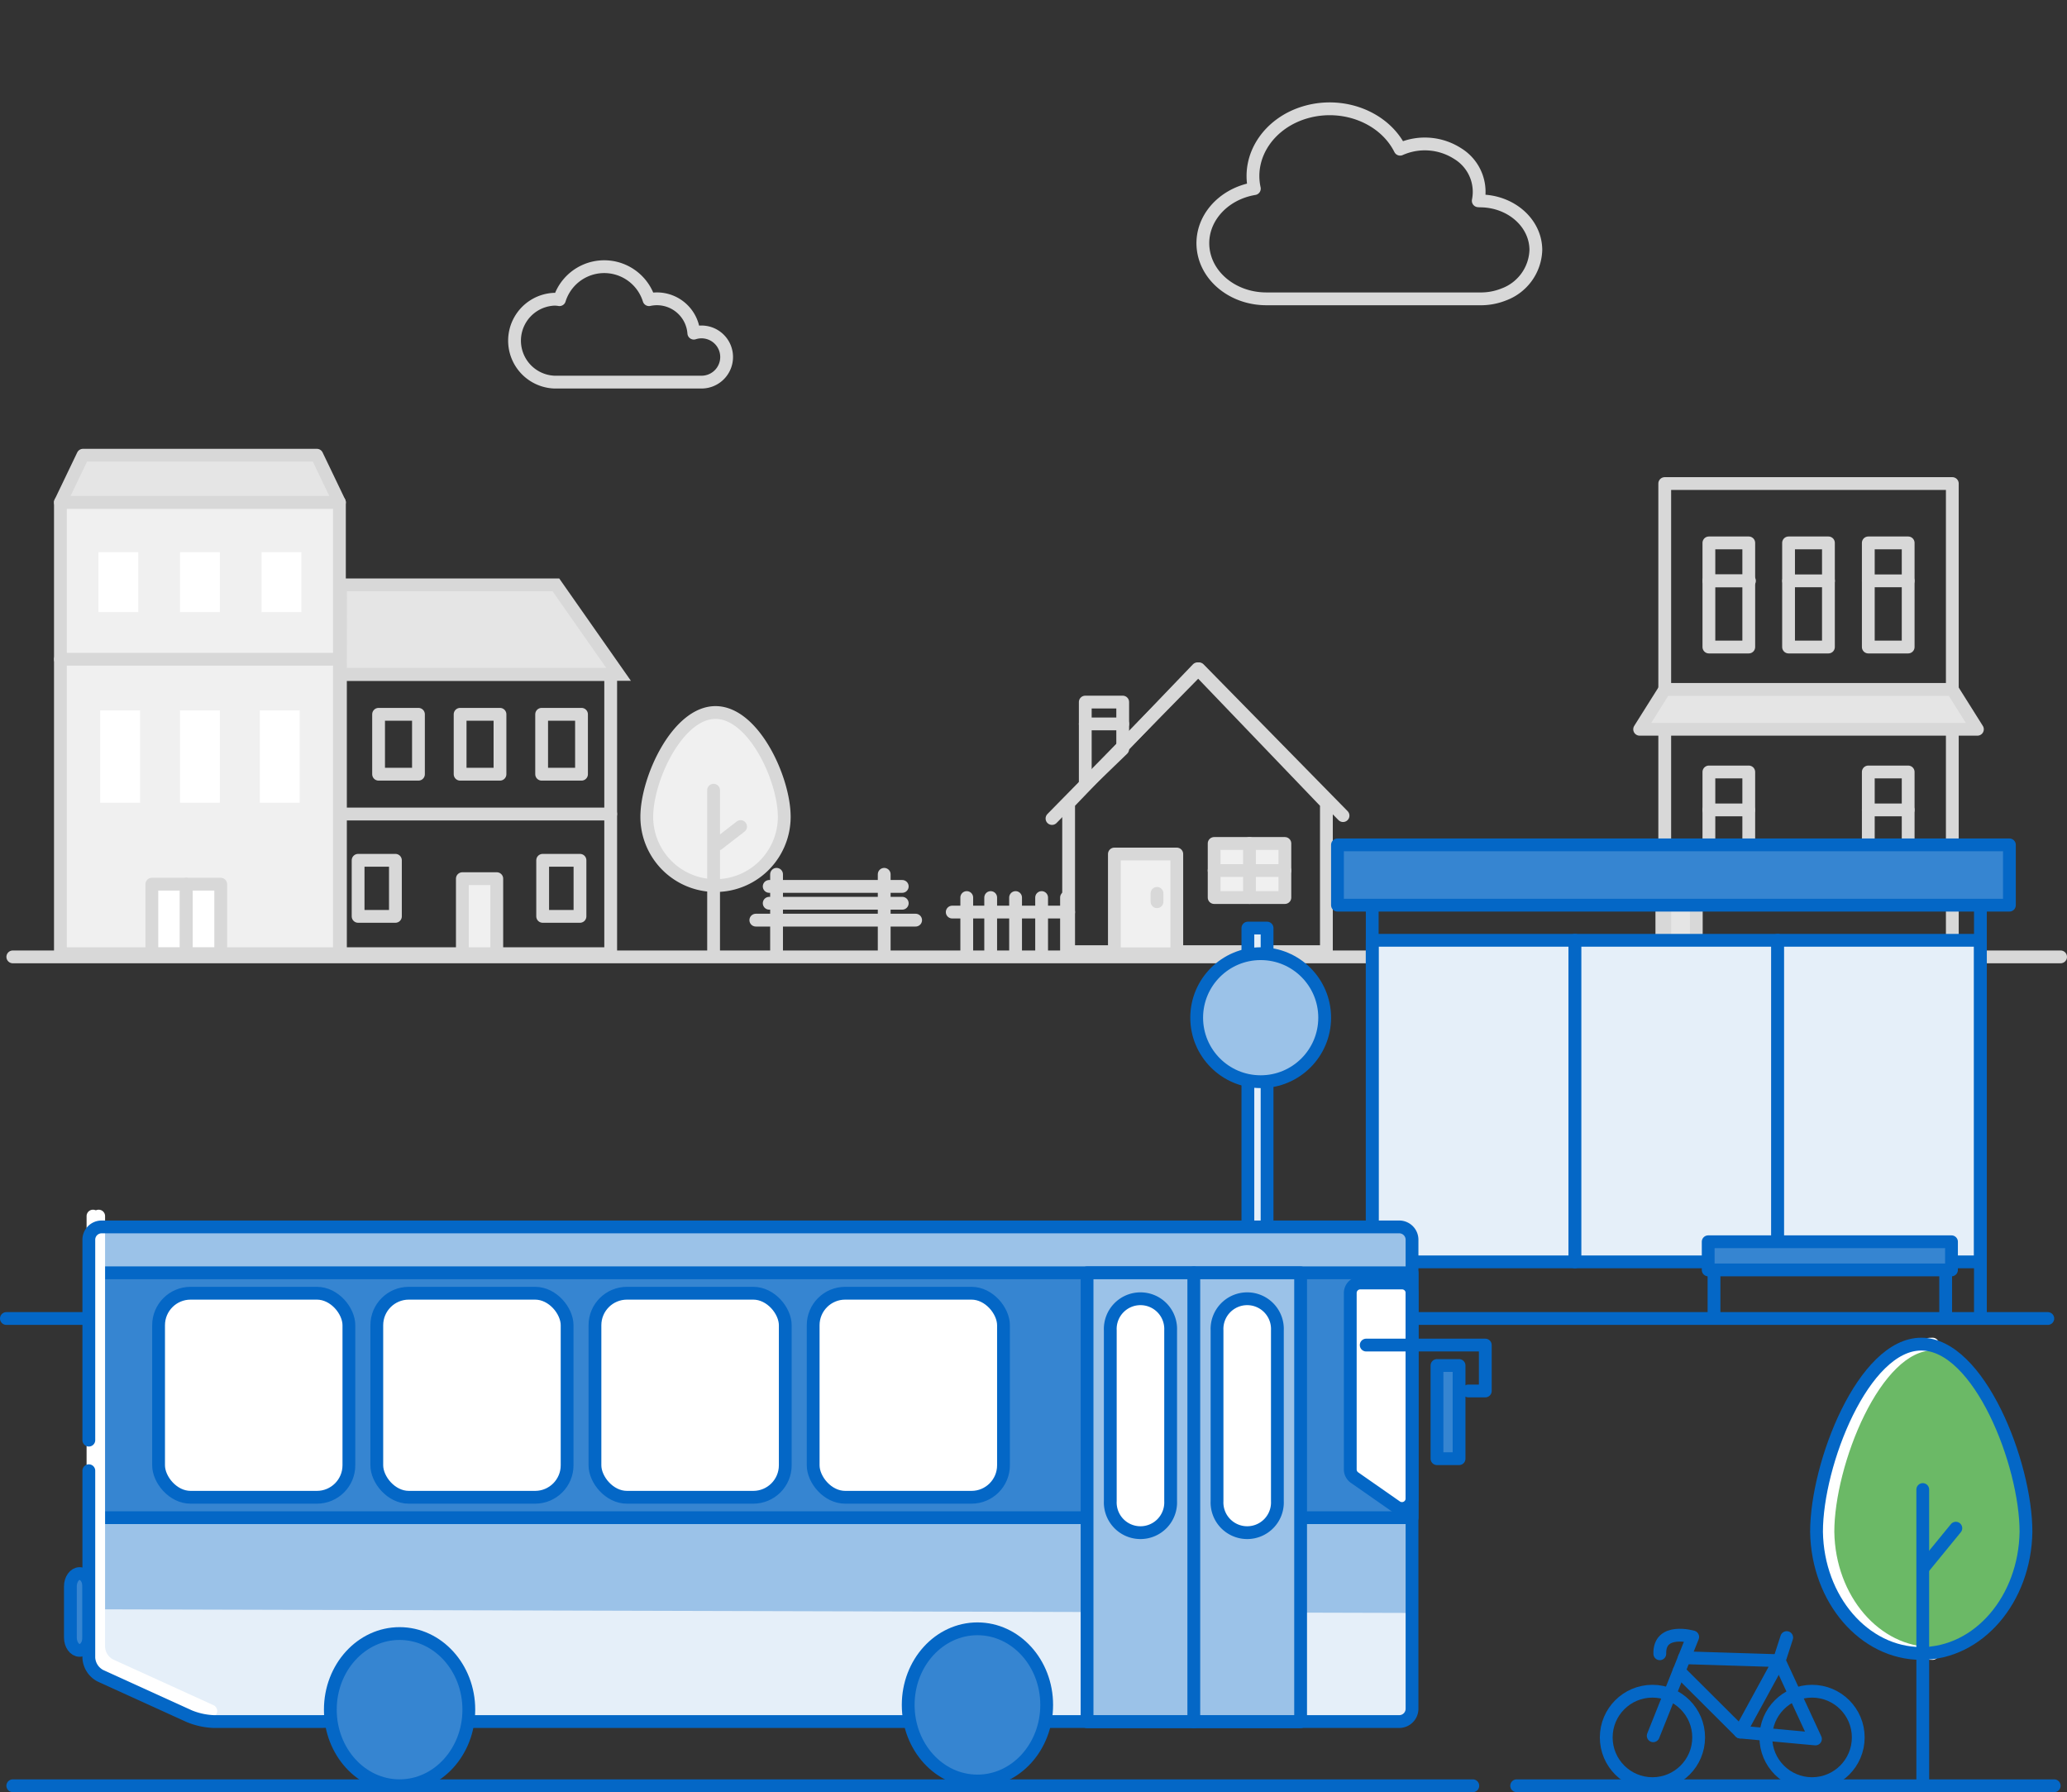 <svg xmlns="http://www.w3.org/2000/svg" viewBox="0 0 323 280"><rect x="0" y="0" width="323" height="280" fill="#333333" stroke="none"/><defs><style>.cls-1,.cls-5{fill:#e5e5e5;}.cls-1,.cls-2,.cls-3,.cls-4,.cls-5,.cls-7,.cls-8{stroke:#d8d8d8;}.cls-1,.cls-18,.cls-8{stroke-miterlimit:10;}.cls-1,.cls-10,.cls-11,.cls-15,.cls-16,.cls-18,.cls-2,.cls-3,.cls-4,.cls-5,.cls-7,.cls-8,.cls-9{stroke-width:2px;}.cls-16,.cls-18,.cls-19,.cls-2,.cls-3,.cls-9{fill:none;}.cls-10,.cls-11,.cls-15,.cls-16,.cls-3,.cls-4,.cls-5,.cls-7,.cls-9{stroke-linecap:round;stroke-linejoin:round;}.cls-4,.cls-8{fill:#f0f0f0;}.cls-6,.cls-7{fill:#fff;}.cls-10,.cls-11,.cls-15,.cls-18,.cls-9{stroke:#0467c6;}.cls-10,.cls-13{fill:#e5eff9;}.cls-11,.cls-14{fill:#3685d1;}.cls-12,.cls-15{fill:#9bc2e8;}.cls-16{stroke:#fff;}.cls-17{fill:#6bb966;}</style></defs><title>Engage_our_people</title><g id="Layer_2" data-name="Layer 2"><g id="Layer_1-2" data-name="Layer 1"><polygon id="Path" class="cls-1" points="53.22 91.38 86.87 91.38 96.67 105.37 53.2 105.37 53.22 91.38"/><rect class="cls-2" x="53.2" y="105.37" width="42.23" height="43.63"/><line class="cls-3" x1="52.1" y1="127.18" x2="95.43" y2="127.18"/><rect class="cls-4" x="72.25" y="137.28" width="5.38" height="11.72"/><rect class="cls-4" x="9.44" y="78.48" width="43.6" height="70.52"/><polygon class="cls-5" points="49.51 71.12 12.97 71.12 9.44 78.48 53.04 78.48 49.51 71.12"/><line class="cls-3" x1="9.44" y1="103" x2="53.04" y2="103"/><rect class="cls-6" x="15.66" y="110.99" width="6.23" height="14.43"/><rect class="cls-6" x="28.13" y="110.99" width="6.23" height="14.43"/><rect class="cls-6" x="40.6" y="110.99" width="6.23" height="14.43"/><rect class="cls-6" x="15.38" y="86.27" width="6.23" height="9.36"/><rect class="cls-6" x="28.13" y="86.27" width="6.23" height="9.36"/><rect class="cls-6" x="40.87" y="86.27" width="6.23" height="9.36"/><rect class="cls-7" x="23.73" y="138.14" width="5.38" height="10.85"/><rect class="cls-7" x="29.11" y="138.14" width="5.38" height="10.85"/><rect class="cls-3" x="59.16" y="111.6" width="6.23" height="9.36"/><rect class="cls-3" x="71.9" y="111.6" width="6.23" height="9.36"/><rect class="cls-3" x="84.64" y="111.6" width="6.23" height="9.36"/><rect class="cls-3" x="55.96" y="134.41" width="5.83" height="8.76"/><rect class="cls-3" x="84.8" y="134.41" width="5.83" height="8.76"/><path class="cls-8" d="M101.07,127.62a10.74,10.74,0,0,0,21.48,0c0-5.94-4.81-16.3-10.74-16.3S101.07,121.68,101.07,127.62Z"/><line class="cls-3" x1="111.51" y1="123.46" x2="111.51" y2="148.85"/><line class="cls-3" x1="112.2" y1="131.87" x2="115.73" y2="129.14"/><line class="cls-3" x1="273.26" y1="90.75" x2="267.04" y2="90.75"/><rect class="cls-5" x="259.69" y="137.28" width="5.38" height="11.72"/><rect class="cls-3" x="260.14" y="75.55" width="44.94" height="73.45"/><polygon class="cls-5" points="256.22 113.94 309 113.94 305.08 107.71 260.14 107.71 256.22 113.94"/><rect class="cls-3" x="291.95" y="84.82" width="6.23" height="16.27"/><line class="cls-3" x1="298.18" y1="90.75" x2="291.95" y2="90.75"/><rect class="cls-3" x="279.49" y="84.82" width="6.23" height="16.27"/><line class="cls-3" x1="285.73" y1="90.75" x2="279.5" y2="90.75"/><rect class="cls-3" x="267.04" y="84.82" width="6.23" height="16.27"/><line id="Path-Copy-2" class="cls-3" x1="273.38" y1="90.75" x2="267.53" y2="90.75"/><rect class="cls-3" x="291.95" y="120.61" width="6.23" height="16.27"/><line class="cls-3" x1="298.18" y1="126.54" x2="291.95" y2="126.54"/><rect class="cls-3" x="267.04" y="120.61" width="6.23" height="16.27"/><line class="cls-3" x1="273.26" y1="126.54" x2="267.04" y2="126.54"/><line class="cls-3" x1="2" y1="149.5" x2="322" y2="149.5"/><g id="house"><polygon class="cls-3" points="207.27 125.49 187.13 104.49 166.99 125.49 166.99 148.68 207.27 148.68 207.27 125.49"/><polyline class="cls-3" points="209.87 127.43 187.36 104.49 164.39 127.88"/><polygon class="cls-3" points="175.44 109.69 169.59 109.69 169.59 122.69 175.44 117.04 175.44 109.69"/><line class="cls-3" x1="169.59" y1="113.1" x2="175.44" y2="113.1"/><rect class="cls-4" x="174.14" y="133.43" width="9.75" height="15.59"/><rect class="cls-4" x="189.73" y="131.78" width="11.05" height="8.45"/><line class="cls-3" x1="195.25" y1="131.78" x2="195.25" y2="140.23"/><line class="cls-3" x1="189.73" y1="136.01" x2="200.78" y2="136.01"/><line class="cls-3" x1="154.81" y1="148.68" x2="154.81" y2="140.23"/><line class="cls-3" x1="151.07" y1="148.68" x2="151.07" y2="140.23"/><line class="cls-3" x1="158.7" y1="148.68" x2="158.7" y2="140.23"/><line class="cls-3" x1="162.77" y1="148.68" x2="162.77" y2="140.23"/><line class="cls-3" x1="166.66" y1="148.68" x2="166.66" y2="140.23"/><line class="cls-3" x1="148.8" y1="142.5" x2="166.99" y2="142.5"/><line class="cls-3" x1="180.8" y1="139.58" x2="180.8" y2="140.88"/></g><line class="cls-3" x1="143.08" y1="143.76" x2="118.11" y2="143.76"/><line class="cls-3" x1="140.99" y1="141.12" x2="120.2" y2="141.12"/><line class="cls-3" x1="140.99" y1="138.49" x2="120.2" y2="138.49"/><line class="cls-3" x1="138.17" y1="148.75" x2="138.17" y2="136.6"/><line class="cls-3" x1="121.35" y1="148.75" x2="121.35" y2="136.6"/><line class="cls-9" x1="320" y1="206" x2="1" y2="206"/><rect class="cls-10" x="195" y="145" width="3" height="47"/><line class="cls-9" x1="230.15" y1="279" x2="2" y2="279"/><line class="cls-9" x1="321" y1="279" x2="237" y2="279"/><rect class="cls-10" x="214.43" y="146.91" width="31.68" height="50.24"/><rect class="cls-10" x="246.11" y="146.91" width="31.68" height="50.24"/><rect class="cls-10" x="277.79" y="146.91" width="31.68" height="50.24"/><polyline class="cls-10" points="214.43 141.42 214.43 161.28 214.43 162.46 214.43 205"/><line class="cls-10" x1="309.47" y1="141.42" x2="309.47" y2="205"/><rect class="cls-11" x="209" y="132" width="105" height="9.42"/><polyline class="cls-9" points="267.84 205 267.84 196.99 304.04 196.99 304.04 205"/><rect class="cls-11" x="266.93" y="194.01" width="38.02" height="4.4"/><circle class="cls-9" cx="258.22" cy="271.45" r="7.22"/><circle class="cls-9" cx="283.16" cy="271.45" r="7.22"/><path class="cls-9" d="M258.34,271.19l6.17-15.44s-5.25-1.53-5.14,2.63"/><polyline class="cls-9" points="263.21 259 278.03 259.46 271.94 270.61 262.38 261.08"/><polyline class="cls-9" points="271.94 270.61 283.69 271.69 278.03 259.46 279.2 255.85"/><path class="cls-3" d="M87.42,46.82a7.33,7.33,0,0,1,14,0,5.78,5.78,0,0,1,7,5.23,3.92,3.92,0,1,1,1.21,7.65h-23a6.48,6.48,0,0,1,0-12.95A4.41,4.41,0,0,1,87.42,46.82Z"/><path class="cls-3" d="M231,31.37A7,7,0,0,0,227.79,24a9.5,9.5,0,0,0-9-.69c-2.45-4.91-8.72-7.42-14.55-5.84s-9.38,6.77-8.23,12c-5,.84-8.49,4.89-8,9.36s4.77,7.86,9.88,7.86h33.3A9.65,9.65,0,0,0,235,46a7.66,7.66,0,0,0,5-6.93c0-4.24-3.91-7.68-8.75-7.68Z"/><path class="cls-12" d="M220.65,269V191.69H13.88V261l17.53,8H52.08c0-.14,0-.27,0-.4,0-5.94,4.35-10.76,9.72-10.76s9.73,4.82,9.73,10.76c0,.13,0,.26,0,.4H220.65Z"/><path class="cls-13" d="M220.65,252v17H71.5c0-.14,0-.27,0-.4,0-5.94-4.36-10.76-9.73-10.76s-9.72,4.82-9.72,10.76c0,.13,0,.26,0,.4H31.41l-17.53-8,0-9.57Z"/><path class="cls-14" d="M13.88,255.85c0,1.1-.65,2-1.44,2s-1.44-.9-1.44-2v-8c0-1.1.65-2,1.44-2s1.44.9,1.44,2Z"/><path class="cls-9" d="M13.88,255.85c0,1.1-.65,2-1.44,2s-1.44-.9-1.44-2v-8c0-1.1.65-2,1.44-2s1.44.9,1.44,2Z"/><rect class="cls-14" x="15.42" y="198.86" width="205.24" height="38.26" rx="2"/><rect class="cls-9" x="15.42" y="198.86" width="205.24" height="38.26"/><path class="cls-6" d="M218.18,235.4l-6.52-4.55a1.55,1.55,0,0,1-.66-1.27V202a1.56,1.56,0,0,1,1.57-1.55h6.52a1.55,1.55,0,0,1,1.56,1.55v32.12A1.57,1.57,0,0,1,218.18,235.4Z"/><path class="cls-9" d="M218.18,235.4l-6.52-4.55a1.55,1.55,0,0,1-.66-1.27V202a1.56,1.56,0,0,1,1.57-1.55h6.52a1.55,1.55,0,0,1,1.56,1.55v32.12A1.57,1.57,0,0,1,218.18,235.4Z"/><rect class="cls-6" x="24.78" y="202.05" width="29.74" height="31.88" rx="5"/><rect class="cls-9" x="24.78" y="202.05" width="29.74" height="31.88" rx="5"/><rect class="cls-15" x="169.87" y="198.86" width="33.37" height="70.14"/><line class="cls-9" x1="186.55" y1="198.86" x2="186.55" y2="269.01"/><rect class="cls-6" x="58.88" y="202.05" width="29.74" height="31.88" rx="5"/><rect class="cls-9" x="58.88" y="202.05" width="29.74" height="31.88" rx="5"/><rect class="cls-6" x="92.97" y="202.05" width="29.74" height="31.88" rx="5"/><rect class="cls-9" x="92.97" y="202.05" width="29.74" height="31.88" rx="5"/><rect class="cls-6" x="127.07" y="202.05" width="29.74" height="31.88" rx="5"/><rect class="cls-9" x="127.07" y="202.05" width="29.74" height="31.88" rx="5"/><path class="cls-6" d="M182.93,234.52a4.72,4.72,0,1,1-9.43,0V207.85a4.72,4.72,0,1,1,9.43,0Z"/><path class="cls-9" d="M182.93,234.52a4.72,4.72,0,1,1-9.43,0V207.85a4.72,4.72,0,1,1,9.43,0Z"/><path class="cls-6" d="M199.61,234.52a4.72,4.72,0,1,1-9.43,0V207.85a4.72,4.72,0,1,1,9.43,0Z"/><path class="cls-9" d="M199.61,234.52a4.72,4.72,0,1,1-9.43,0V207.85a4.72,4.72,0,1,1,9.43,0Z"/><polyline class="cls-9" points="213.49 210.15 232.1 210.15 232.1 217.32 229.45 217.32"/><path class="cls-16" d="M15.42,190v67.35a3.35,3.35,0,0,0,1.82,2.82l15.7,7.15"/><path class="cls-16" d="M14.53,190v67.35a3.37,3.37,0,0,0,1.82,2.82l15.71,7.15"/><rect class="cls-11" x="224.55" y="213.34" width="3.45" height="14.56"/><path class="cls-9" d="M13.88,229.78V259a3.37,3.37,0,0,0,1.82,2.82l13.89,6.32a11.14,11.14,0,0,0,3.82.83H50.08c1.1,0,2-.12,2-.27v-.13c0-5.94,4.35-10.76,9.72-10.76s9.73,4.82,9.73,10.76v.13c0,.15.88.27,2,.27H218.65a2,2,0,0,0,2-2V193.69a2,2,0,0,0-2-2H15.88a2,2,0,0,0-2,2V225"/><ellipse class="cls-11" cx="62.44" cy="267.11" rx="10.82" ry="11.89"/><ellipse class="cls-11" cx="152.74" cy="266.37" rx="10.82" ry="11.89"/><path class="cls-17" d="M283.86,239.33c.17,10.54,7.44,19,16.37,19s16.19-8.44,16.36-19c0-10.68-7.33-29.33-16.36-29.33S283.86,228.65,283.86,239.33Z"/><path class="cls-16" d="M302,210c-9,0-16.36,18.65-16.36,29.33.16,10.54,7.44,19,16.36,19"/><path class="cls-18" d="M283.86,239.33c.17,10.54,7.44,19,16.37,19s16.19-8.44,16.36-19c0-10.68-7.33-29.33-16.36-29.33S283.86,228.65,283.86,239.33Z"/><polyline class="cls-9" points="300.46 232.72 300.46 248.63 300.46 279"/><rect class="cls-19" x="1" width="320" height="279"/><line class="cls-9" x1="305.63" y1="238.76" x2="300.5" y2="245.03"/><circle class="cls-15" cx="197" cy="159" r="10"/></g></g></svg>